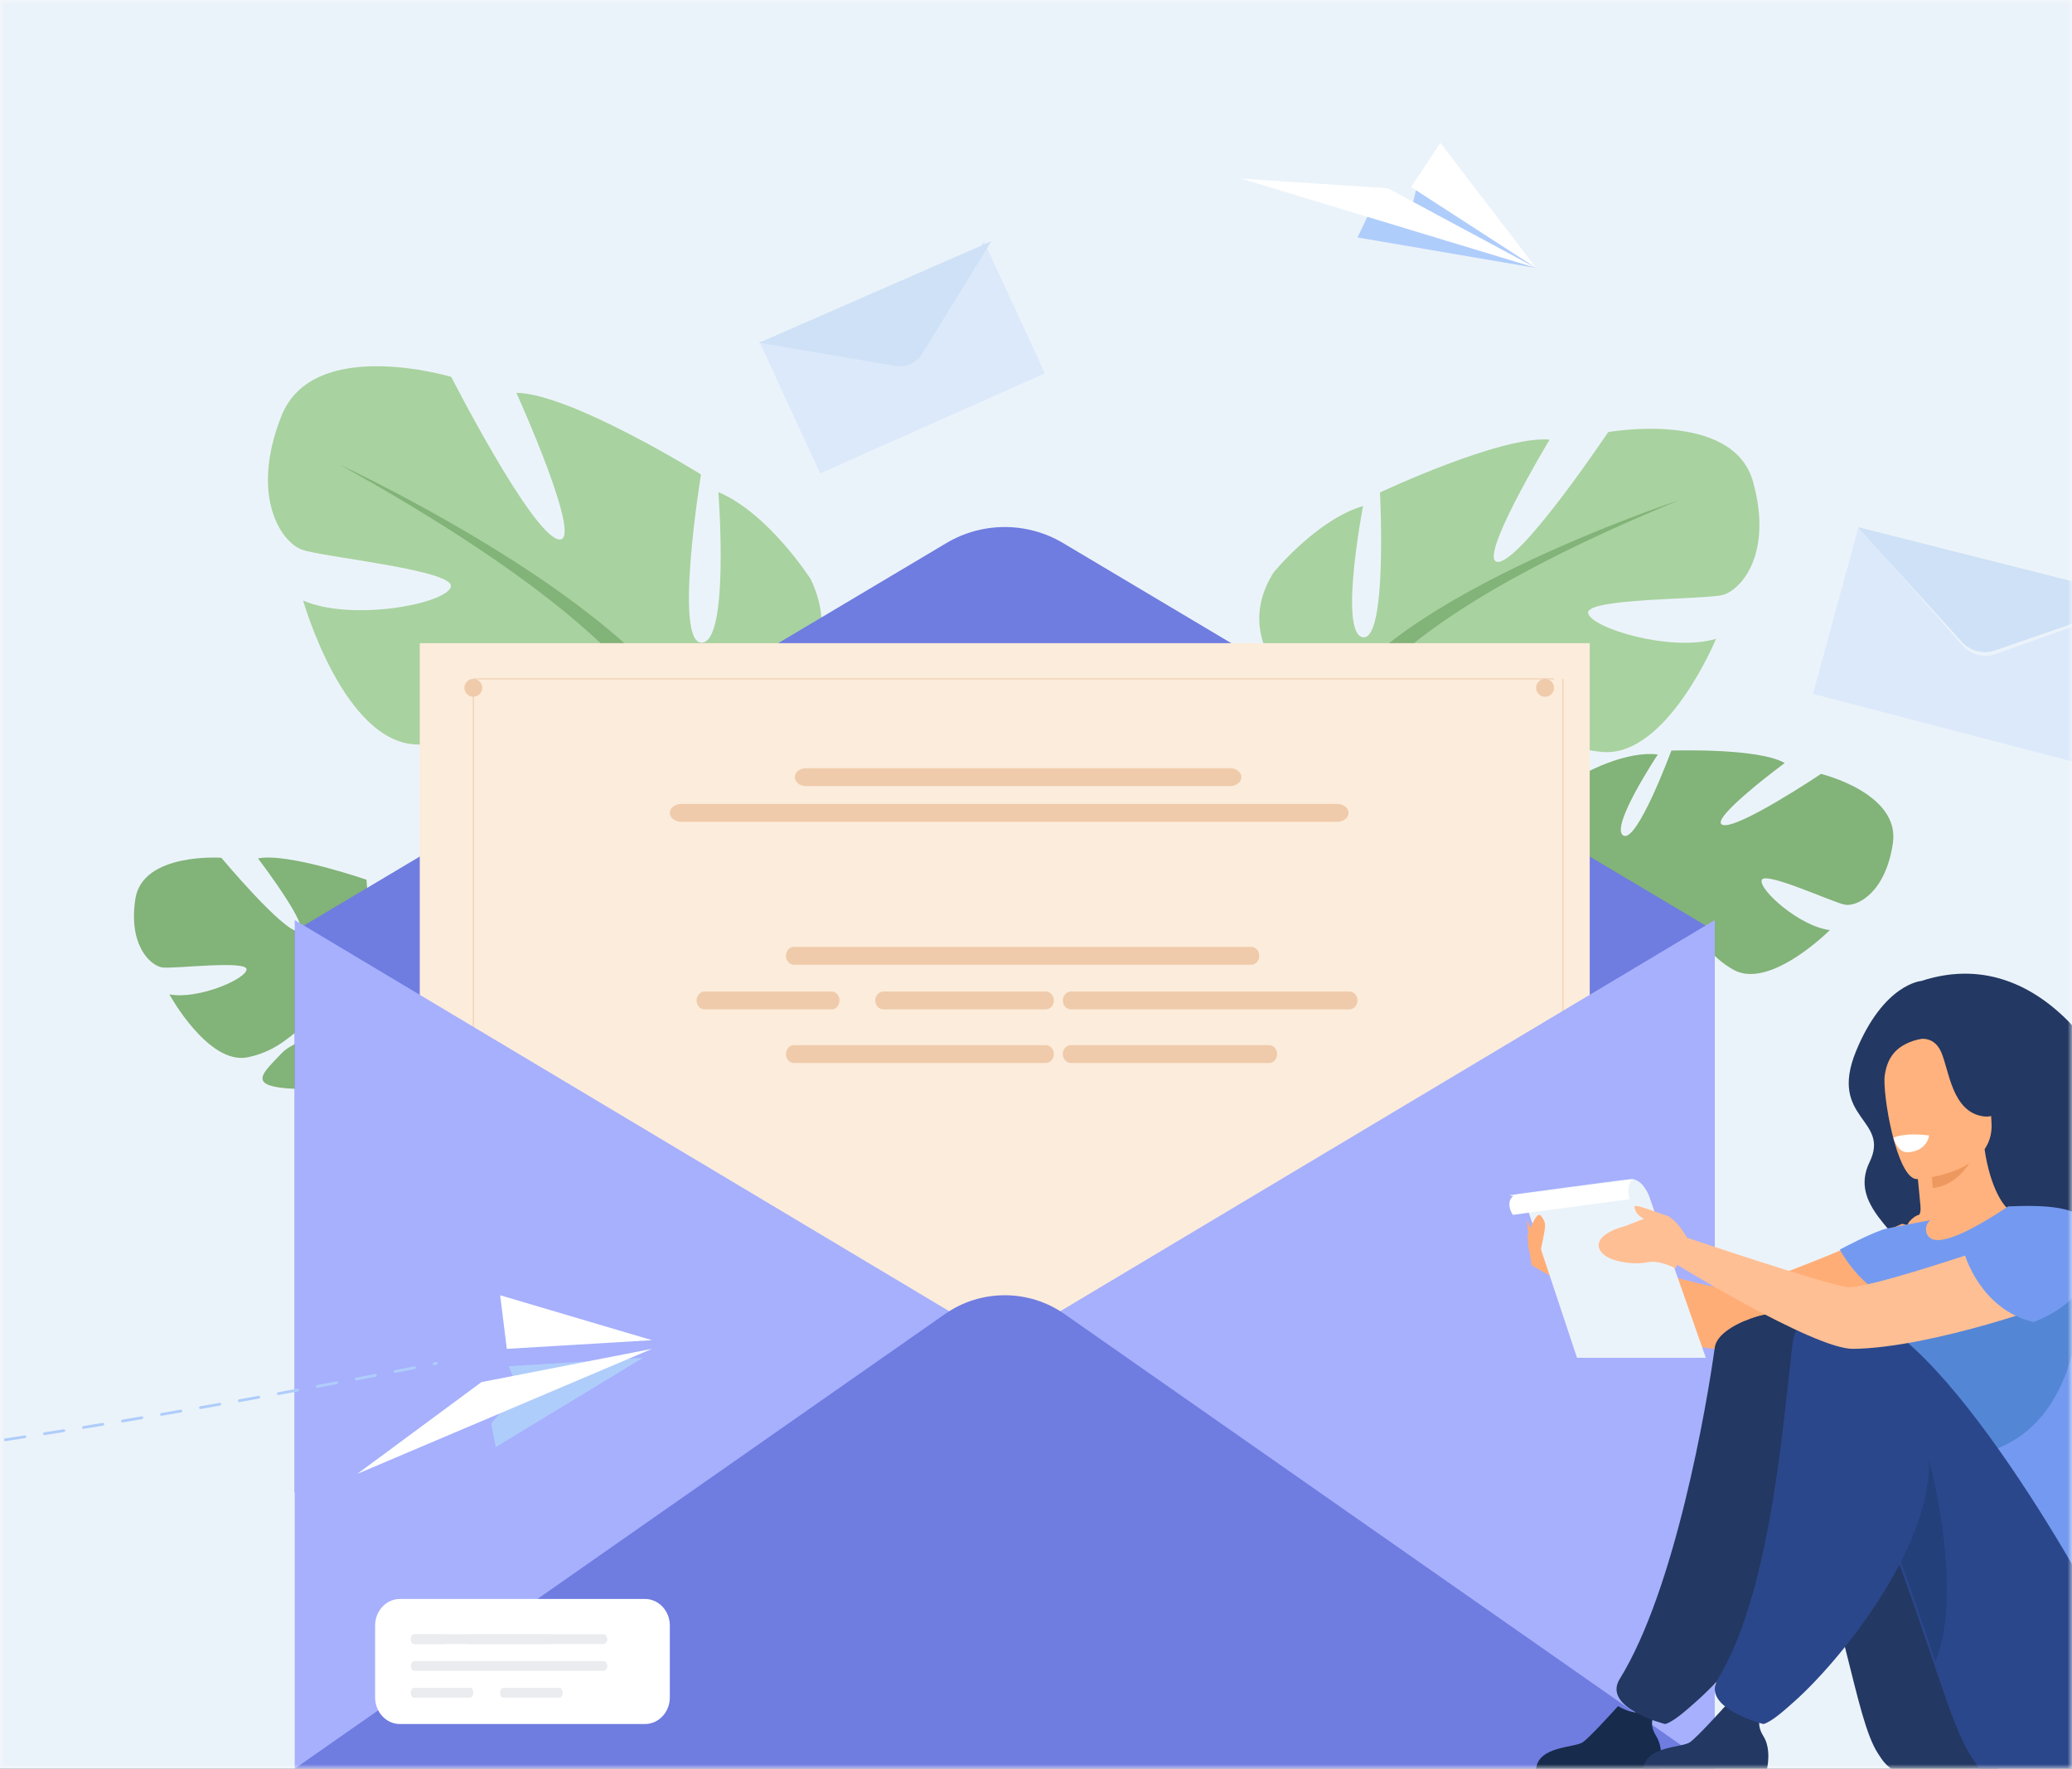 <?xml version="1.0" encoding="UTF-8"?>
<svg xmlns="http://www.w3.org/2000/svg" xmlns:xlink="http://www.w3.org/1999/xlink" width="232px" height="198px" viewBox="0 0 232 198" version="1.1">
  <rect x="0" y="0" width="232" height="198" fill="#333333" stroke="none"/>
  <title>5964</title>
  <defs>
    <rect id="path-1" x="0" y="0" width="232" height="198"></rect>
  </defs>
  <g id="🖼️-✅-Ressources" stroke="none" stroke-width="1" fill="none" fill-rule="evenodd">
    <g id="Blog-Detail" transform="translate(-1109, -1533)">
      <g id="5964" transform="translate(1109, 1533)">
        <mask id="mask-2" fill="white">
          <use xlink:href="#path-1"></use>
        </mask>
        <use id="Mask" fill="#F8F9FA" xlink:href="#path-1"></use>
        <g mask="url(#mask-2)">
          <g transform="translate(-157, -71)">
            <g id="Group-4" stroke-width="1" fill="none">
              <path d="M22.768,129.057 C65.935,64.114 134.044,115.754 172.637,49.673 C225.265,-40.444 487.914,-5.251 454.65,133.396 C438.554,200.492 527.706,202.931 494.543,270 L18.571,269.857 C18.571,269.857 -25.884,202.251 22.768,129.057 Z" id="Fill-3" fill="#EBF3FA"></path>
            </g>
            <path d="M334.441,169.54 C334.441,169.54 328.718,161.728 334.797,157.391 C334.797,157.391 339.188,155.026 342.625,155.462 C342.625,155.462 337.225,163.587 338.755,164.528 C340.286,165.469 344.139,155.027 344.139,155.027 C344.139,155.027 353.826,154.685 356.83,156.417 C356.83,156.417 348.178,162.823 349.887,163.347 C351.595,163.872 360.9,157.636 360.9,157.636 C360.9,157.636 369.766,159.783 368.946,165.38 C368.128,170.978 364.934,172.517 363.586,172.28 C362.237,172.044 354.488,168.413 354.246,169.547 C354.003,170.68 358.555,174.729 361.891,175.119 C361.891,175.119 355.138,181.887 351.065,179.547 C346.99,177.206 346.832,173.901 344.289,172.502 C341.746,171.103 339.511,170.962 340.516,172.287 C341.52,173.612 346.183,175.137 347.515,177.959 C348.847,180.781 350.078,182.706 345.774,181.754 C341.47,180.802 334.608,177.074 334.525,173.307 C334.441,169.54 334.441,169.54 334.441,169.54" id="Fill-5" fill="#82B378"></path>
            <path d="M365,164.494 C365,164.494 340.064,161.77 334.098,169.113 C334.098,169.113 332.649,172.977 328.685,176.318 L328,178 C328,178 332.616,173.363 334.183,173.17 C334.183,173.17 332.313,163.448 365,164.494" id="Fill-6" fill="#82B378"></path>
            <path d="M329.714,177.576 C329.714,177.576 324.725,181.402 324,188.844 L324.861,189 C324.861,189 326.791,181.391 329.703,178.576 C332.615,175.76 329.714,177.576 329.714,177.576" id="Fill-7" fill="#82B378"></path>
            <path d="M306.511,151.8 C306.511,151.8 293.565,144.707 299.606,135.08 C299.606,135.08 304.439,129.17 309.618,127.65 C309.618,127.65 306.857,142.004 309.618,142.342 C312.381,142.68 311.517,126.13 311.517,126.13 C311.517,126.13 325.154,119.713 330.506,120.219 C330.506,120.219 322.047,134.236 324.809,133.898 C327.571,133.561 337.066,119.375 337.066,119.375 C337.066,119.375 351.048,116.842 353.292,124.948 C355.536,133.054 351.911,137.107 349.839,137.614 C347.768,138.12 334.476,137.951 334.82,139.64 C335.167,141.329 344.143,144.031 349.148,142.511 C349.148,142.511 343.624,155.853 336.375,155.177 C329.124,154.502 326.88,150.111 322.393,149.773 C317.905,149.435 314.625,150.617 316.869,151.8 C319.113,152.982 326.708,152.187 330.332,155.202 C333.958,158.217 336.892,160.075 330.16,161.426 C323.429,162.777 311.345,161.932 308.927,156.866 C306.511,151.8 306.511,151.8 306.511,151.8" id="Fill-8" fill="#A8D29F"></path>
            <path d="M345,127 C345,127 309.449,138.724 305.387,151.828 C305.387,151.828 305.555,157.69 302,164.414 L302,167 C302,167 305.725,158.207 307.756,157 C307.756,157 299.799,145.621 345,127" id="Fill-9" fill="#82B378"></path>
            <path d="M301.969,164.577 C301.969,164.577 295.415,172.886 299.151,183 L300.837,182.621 C300.837,182.621 299.201,171.482 302.63,165.879 C306.059,160.276 301.969,164.577 301.969,164.577" id="Fill-10" fill="#82B378"></path>
            <path d="M237.863,154.178 C237.863,154.178 253.375,147.649 247.785,135.858 C247.785,135.858 243.087,128.478 237.437,126.092 C237.437,126.092 238.723,142.9 235.563,142.945 C232.404,142.989 235.489,124.113 235.489,124.113 C235.489,124.113 220.922,115.059 214.82,114.976 C214.82,114.976 222.575,132.104 219.503,131.374 C216.429,130.644 207.527,113.194 207.527,113.194 C207.527,113.194 192.076,108.553 188.51,117.572 C184.944,126.592 188.516,131.691 190.789,132.529 C193.061,133.367 208.079,134.823 207.475,136.717 C206.869,138.612 196.398,140.597 190.944,138.232 C190.944,138.232 195.474,154.221 203.74,154.346 C212.005,154.471 215.097,149.713 220.205,149.883 C225.311,150.052 228.861,151.815 226.178,152.893 C223.495,153.97 215.028,152.116 210.553,155.124 C206.079,158.133 202.531,159.899 209.954,162.285 C217.377,164.67 231.117,165.201 234.49,159.689 C237.863,154.178 237.863,154.178 237.863,154.178" id="Fill-11" fill="#A8D29F"></path>
            <path d="M195,123 C195,123 232.855,140.537 235.77,155.658 C235.77,155.658 234.88,162.173 238,170.117 L237.689,173 C237.689,173 234.631,162.728 232.532,161.127 C232.532,161.127 242.683,149.439 195,123" id="Fill-12" fill="#82B378"></path>
            <path d="M240.683,169.061 C240.683,169.061 245.659,179.528 241.027,191 L239.534,190.373 C239.534,190.373 242.374,177.469 239.923,170.518 C237.47,163.567 240.683,169.061 240.683,169.061" id="Fill-13" fill="#82B378"></path>
            <path d="M205.966,192.655 C203.258,188.788 202.957,185.187 202.957,185.187 C202.957,185.187 210.448,179.86 206.031,174.26 C206.031,174.26 202.627,170.898 199.32,170.305 C199.32,170.305 202.047,179.087 200.366,179.49 C198.683,179.891 198.039,169.486 198.039,169.486 C198.039,169.486 189.161,166.414 185.892,167.1 C185.892,167.1 192.112,175.279 190.384,175.258 C188.654,175.237 181.781,167.024 181.781,167.024 C181.781,167.024 172.966,166.404 172.157,171.625 C171.347,176.847 173.874,179.131 175.19,179.305 C176.505,179.48 184.701,178.458 184.609,179.537 C184.515,180.617 179.164,182.923 175.965,182.318 C175.965,182.318 180.325,190.278 184.754,189.356 C189.184,188.434 190.258,185.534 193.005,185.015 C195.752,184.494 197.863,185.007 196.56,185.901 C195.258,186.794 190.511,186.821 188.487,188.955 C186.464,191.09 184.783,192.452 189.037,192.833 C193.291,193.214 200.692,191.854 201.824,188.521 C201.874,188.374 201.921,188.237 201.966,188.103 C201.905,188.376 201.824,188.521 201.824,188.521 C202.642,188.877 204.033,190.862 205.015,192.394 C205.161,192.657 205.384,193.019 205.71,193.507 L205.711,193.507 C205.846,193.73 205.954,193.912 206.029,194.039 C207.908,197.506 207.845,203.864 207.845,203.864 L208.761,204 C210.009,197.461 205.966,192.655 205.966,192.655" id="Fill-14" fill="#82B378"></path>
            <path d="M262.965,131.796 C266.988,129.401 272.011,129.401 276.035,131.796 L349,175.222 L349,246 L190,238.075 L190,175.222 L262.965,131.796 Z" id="Fill-35" fill="#6F7CE0"></path>
            <polygon id="Fill-36" fill="#FCECDB" points="204 256 335 256 335 143 204 143"></polygon>
            <path d="M209,148 C209,147.448 209.448,147 210,147 C210.552,147 211,147.448 211,148 C211,148.552 210.552,149 210,149 C209.448,149 209,148.552 209,148" id="Fill-37" fill="#EFCBAB"></path>
            <path d="M329,148 C329,147.448 329.448,147 330,147 C330.552,147 331,147.448 331,148 C331,148.552 330.552,149 330,149 C329.448,149 329,148.552 329,148" id="Fill-38" fill="#EFCBAB"></path>
            <polygon id="Fill-39" fill="#EFCBAB" points="210 147.05 331 147.05 331 146.95 210 146.95"></polygon>
            <polygon id="Fill-40" fill="#EFCBAB" points="209.95 268 210.05 268 210.05 147 209.95 147"></polygon>
            <polygon id="Fill-41" fill="#EFCBAB" points="331.95 268 332.05 268 332.05 147 331.95 147"></polygon>
            <polyline id="Fill-42" fill="#A6B0FD" points="349 174 349 269 190 269 190 174 269.499 221.501 349 174"></polyline>
            <path d="M262.826,218.092 C266.815,215.303 272.183,215.303 276.173,218.092 L349,269 L190,269 L262.826,218.092 Z" id="Fill-43" fill="#6F7CE0"></path>
            <path d="M294.746,159 L247.254,159 C246.564,159 246,158.55 246,158 C246,157.45 246.564,157 247.254,157 L294.746,157 C295.436,157 296,157.45 296,158 C296,158.55 295.436,159 294.746,159" id="Fill-44" fill="#EFCBAB"></path>
            <path d="M306.72,163 L233.28,163 C232.576,163 232,162.55 232,162 C232,161.45 232.576,161 233.28,161 L306.72,161 C307.424,161 308,161.45 308,162 C308,162.55 307.424,163 306.72,163" id="Fill-45" fill="#EFCBAB"></path>
            <path d="M297.107,179 L245.893,179 C245.401,179 245,178.55 245,178 C245,177.45 245.401,177 245.893,177 L297.107,177 C297.598,177 298,177.45 298,178 C298,178.55 297.598,179 297.107,179" id="Fill-46" fill="#EFCBAB"></path>
            <path d="M250.12,184 L235.88,184 C235.396,184 235,183.55 235,183 C235,182.45 235.396,182 235.88,182 L250.12,182 C250.604,182 251,182.45 251,183 C251,183.55 250.604,184 250.12,184" id="Fill-47" fill="#EFCBAB"></path>
            <path d="M274.072,184 L255.927,184 C255.417,184 255,183.55 255,183 C255,182.45 255.417,182 255.927,182 L274.072,182 C274.582,182 275,182.45 275,183 C275,183.55 274.582,184 274.072,184" id="Fill-48" fill="#EFCBAB"></path>
            <path d="M308.078,184 L276.922,184 C276.415,184 276,183.55 276,183 C276,182.45 276.415,182 276.922,182 L308.078,182 C308.585,182 309,182.45 309,183 C309,183.55 308.585,184 308.078,184" id="Fill-49" fill="#EFCBAB"></path>
            <path d="M274.103,190 L245.896,190 C245.403,190 245,189.551 245,189 C245,188.45 245.403,188 245.896,188 L274.103,188 C274.596,188 275,188.45 275,189 C275,189.551 274.596,190 274.103,190" id="Fill-50" fill="#EFCBAB"></path>
            <path d="M299.103,190 L276.896,190 C276.403,190 276,189.551 276,189 C276,188.45 276.403,188 276.896,188 L299.103,188 C299.596,188 300,188.45 300,189 C300,189.551 299.596,190 299.103,190" id="Fill-51" fill="#EFCBAB"></path>
            <path d="M248.83,124 L242,109.203 L256.756,111.758 C256.918,111.786 257.081,111.799 257.242,111.799 C258.217,111.799 259.137,111.298 259.645,110.455 L267.17,98 L274,112.797 L248.83,124" id="Fill-53" fill="#DCE9FB"></path>
            <path d="M257.744,112 C257.578,112 257.41,111.986 257.243,111.958 L242,109.366 L268,98 L260.227,110.636 C259.701,111.491 258.751,112 257.744,112" id="Fill-54" fill="#CEE1F6"></path>
            <path d="M391.902,157 L360,148.676 L365.096,130 L376.765,143.276 C377.412,144.012 378.343,144.413 379.299,144.413 C379.681,144.413 380.068,144.349 380.441,144.216 L397,138.325 L391.902,157" id="Fill-57" fill="#DCE9FB"></path>
            <path d="M379.245,144 C378.287,144 377.353,143.61 376.704,142.895 L365,130 L397,138.086 L380.391,143.809 C380.017,143.938 379.628,144 379.245,144" id="Fill-58" fill="#CEE1F6"></path>
            <path d="M121.041,221.462 C120.964,221.462 120.9,221.4 120.894,221.319 C120.888,221.232 120.948,221.158 121.029,221.151 C122.397,221.04 123.248,221 123.257,221 C123.338,220.994 123.406,221.064 123.41,221.149 C123.413,221.236 123.35,221.308 123.269,221.312 C123.261,221.312 122.414,221.35 121.052,221.461 L121.041,221.462 Z M116.632,221.923 C116.559,221.923 116.495,221.866 116.486,221.786 C116.477,221.701 116.534,221.624 116.615,221.613 C117.34,221.521 118.082,221.434 118.819,221.357 C118.899,221.35 118.972,221.411 118.98,221.496 C118.988,221.582 118.929,221.659 118.848,221.667 C118.113,221.744 117.373,221.829 116.65,221.923 L116.632,221.923 Z M112.251,222.598 C112.18,222.598 112.118,222.545 112.106,222.469 C112.092,222.384 112.146,222.304 112.226,222.289 C112.932,222.16 113.669,222.037 114.416,221.922 C114.498,221.908 114.572,221.969 114.583,222.053 C114.595,222.138 114.539,222.218 114.459,222.23 C113.714,222.344 112.979,222.468 112.276,222.596 L112.251,222.598 Z M107.915,223.544 C107.849,223.544 107.788,223.497 107.772,223.425 C107.753,223.343 107.801,223.257 107.88,223.237 C108.568,223.058 109.297,222.885 110.046,222.722 C110.126,222.706 110.203,222.76 110.22,222.844 C110.236,222.928 110.185,223.011 110.105,223.028 C109.359,223.19 108.634,223.362 107.95,223.54 C107.938,223.543 107.926,223.544 107.915,223.544 Z M205.596,223.828 C205.527,223.828 205.464,223.776 205.451,223.702 C205.436,223.616 205.488,223.535 205.568,223.519 C205.717,223.489 205.803,223.471 205.82,223.469 C205.907,223.447 206,223.521 206,223.62 C206,223.749 205.986,223.752 205.623,223.825 L205.596,223.828 Z M201.231,224.695 C201.162,224.695 201.099,224.642 201.086,224.567 C201.072,224.483 201.124,224.402 201.204,224.386 C202.035,224.223 202.765,224.08 203.385,223.956 C203.464,223.94 203.541,223.996 203.556,224.081 C203.572,224.165 203.519,224.246 203.439,224.262 C202.818,224.386 202.089,224.529 201.258,224.692 L201.231,224.695 Z M103.68,224.896 C103.62,224.896 103.564,224.858 103.542,224.795 C103.514,224.715 103.552,224.625 103.629,224.594 C104.281,224.337 104.99,224.088 105.737,223.851 C105.815,223.826 105.897,223.874 105.92,223.956 C105.943,224.039 105.899,224.126 105.821,224.15 C105.08,224.384 104.377,224.632 103.731,224.887 C103.714,224.894 103.697,224.896 103.68,224.896 Z M196.873,225.538 C196.803,225.538 196.742,225.486 196.729,225.41 C196.713,225.326 196.767,225.245 196.846,225.228 C197.615,225.082 198.343,224.941 199.025,224.81 C199.106,224.793 199.182,224.85 199.197,224.934 C199.211,225.02 199.158,225.101 199.079,225.116 C198.396,225.249 197.668,225.388 196.899,225.536 L196.873,225.538 Z M192.516,226.363 C192.446,226.363 192.384,226.311 192.371,226.235 C192.357,226.149 192.41,226.069 192.49,226.055 C193.243,225.912 193.969,225.776 194.669,225.644 C194.748,225.628 194.825,225.685 194.839,225.77 C194.853,225.854 194.801,225.935 194.72,225.95 C194.02,226.083 193.294,226.22 192.542,226.361 L192.516,226.363 Z M99.734,226.984 C99.688,226.984 99.642,226.959 99.613,226.916 C99.567,226.846 99.583,226.75 99.65,226.699 C100.206,226.289 100.856,225.891 101.58,225.517 C101.653,225.479 101.742,225.51 101.777,225.589 C101.813,225.666 101.783,225.759 101.71,225.796 C100.998,226.164 100.362,226.553 99.818,226.955 C99.793,226.974 99.763,226.984 99.734,226.984 Z M188.157,227.172 C188.087,227.172 188.026,227.118 188.013,227.042 C187.999,226.958 188.052,226.877 188.133,226.862 C188.876,226.725 189.603,226.591 190.312,226.46 C190.392,226.446 190.468,226.502 190.482,226.587 C190.496,226.671 190.442,226.752 190.363,226.767 C189.654,226.899 188.927,227.033 188.183,227.169 L188.157,227.172 Z M183.799,227.963 C183.728,227.963 183.666,227.91 183.654,227.833 C183.64,227.749 183.694,227.669 183.774,227.654 C184.514,227.522 185.24,227.39 185.954,227.26 C186.034,227.245 186.11,227.302 186.123,227.388 C186.137,227.473 186.083,227.553 186.003,227.568 C185.29,227.698 184.562,227.829 183.823,227.962 L183.799,227.963 Z M179.437,228.739 C179.367,228.739 179.304,228.685 179.292,228.609 C179.279,228.524 179.333,228.444 179.413,228.429 C180.15,228.301 180.877,228.172 181.594,228.045 C181.675,228.03 181.75,228.087 181.763,228.172 C181.777,228.257 181.723,228.337 181.643,228.352 C180.926,228.479 180.198,228.608 179.462,228.737 L179.437,228.739 Z M175.074,229.497 C175.003,229.497 174.94,229.443 174.929,229.367 C174.916,229.281 174.97,229.201 175.05,229.188 C175.785,229.062 176.512,228.936 177.232,228.811 C177.312,228.796 177.388,228.855 177.401,228.939 C177.414,229.024 177.36,229.104 177.28,229.119 C176.56,229.243 175.832,229.369 175.097,229.495 L175.074,229.497 Z M170.708,230.238 C170.637,230.238 170.574,230.183 170.563,230.106 C170.55,230.021 170.605,229.941 170.685,229.927 C171.418,229.806 172.146,229.682 172.868,229.56 C172.948,229.547 173.024,229.604 173.037,229.689 C173.049,229.774 172.995,229.854 172.915,229.868 C172.193,229.99 171.464,230.113 170.731,230.236 L170.708,230.238 Z M97.147,230.603 L97.118,230.601 C97.038,230.583 96.987,230.502 97.003,230.418 C97.144,229.674 97.476,228.958 97.989,228.288 C98.041,228.222 98.133,228.211 98.197,228.265 C98.26,228.32 98.269,228.418 98.218,228.485 C97.735,229.115 97.423,229.785 97.292,230.479 C97.277,230.553 97.216,230.603 97.147,230.603 Z M166.339,230.958 C166.268,230.958 166.205,230.904 166.194,230.827 C166.182,230.742 166.237,230.662 166.317,230.649 C167.049,230.53 167.778,230.41 168.501,230.291 C168.582,230.278 168.657,230.335 168.67,230.421 C168.682,230.506 168.627,230.586 168.547,230.599 C167.823,230.719 167.094,230.838 166.362,230.957 L166.339,230.958 Z M161.968,231.66 C161.897,231.66 161.834,231.605 161.823,231.527 C161.811,231.442 161.867,231.362 161.947,231.35 C162.678,231.235 163.407,231.118 164.132,231.002 C164.213,230.99 164.288,231.048 164.3,231.133 C164.312,231.218 164.257,231.297 164.177,231.311 C163.451,231.427 162.722,231.542 161.99,231.657 L161.968,231.66 Z M157.594,232.337 C157.522,232.337 157.459,232.282 157.449,232.205 C157.437,232.119 157.493,232.041 157.574,232.027 C158.304,231.916 159.033,231.805 159.761,231.691 C159.841,231.678 159.916,231.737 159.927,231.824 C159.939,231.908 159.884,231.988 159.803,232 C159.076,232.112 158.346,232.225 157.615,232.336 L157.594,232.337 Z M153.217,232.993 C153.145,232.993 153.081,232.936 153.071,232.858 C153.06,232.772 153.116,232.694 153.197,232.683 C153.927,232.576 154.657,232.467 155.386,232.359 C155.465,232.345 155.541,232.405 155.552,232.49 C155.563,232.576 155.507,232.656 155.427,232.667 C154.698,232.776 153.968,232.885 153.237,232.992 L153.217,232.993 Z M148.83,233.622 C148.757,233.622 148.694,233.563 148.684,233.486 C148.674,233.399 148.73,233.322 148.811,233.31 C149.541,233.208 150.272,233.105 151.002,233 C151.084,232.989 151.157,233.049 151.168,233.134 C151.179,233.219 151.122,233.298 151.042,233.309 C150.311,233.414 149.58,233.517 148.849,233.619 L148.83,233.622 Z M144.456,234.216 C144.383,234.216 144.319,234.159 144.31,234.081 C144.3,233.995 144.357,233.917 144.438,233.906 C145.164,233.81 145.893,233.712 146.623,233.612 C146.703,233.603 146.777,233.662 146.788,233.748 C146.798,233.833 146.741,233.911 146.66,233.922 C145.93,234.021 145.201,234.12 144.474,234.216 L144.456,234.216 Z M140.067,234.781 C139.994,234.781 139.93,234.722 139.921,234.643 C139.912,234.558 139.97,234.48 140.05,234.47 C140.779,234.379 141.511,234.287 142.244,234.193 C142.325,234.182 142.399,234.243 142.408,234.329 C142.418,234.414 142.361,234.493 142.28,234.502 C141.546,234.597 140.814,234.689 140.085,234.78 L140.067,234.781 Z M98.481,234.816 C98.45,234.816 98.42,234.807 98.394,234.787 C97.968,234.457 97.66,234.086 97.479,233.681 C97.347,233.384 97.237,233.088 97.152,232.799 C97.128,232.717 97.171,232.63 97.249,232.604 C97.326,232.578 97.409,232.625 97.433,232.707 C97.514,232.982 97.619,233.265 97.745,233.547 C97.905,233.905 98.181,234.237 98.567,234.535 C98.633,234.586 98.647,234.684 98.6,234.753 C98.571,234.795 98.526,234.816 98.481,234.816 Z M135.674,235.305 C135.6,235.305 135.536,235.246 135.528,235.166 C135.519,235.08 135.578,235.003 135.658,234.994 C136.387,234.911 137.119,234.824 137.855,234.736 C137.936,234.728 138.009,234.789 138.018,234.875 C138.027,234.96 137.969,235.037 137.888,235.047 C137.151,235.135 136.419,235.22 135.69,235.304 L135.674,235.305 Z M131.276,235.782 C131.201,235.782 131.137,235.723 131.13,235.643 C131.122,235.556 131.181,235.48 131.262,235.472 C131.989,235.397 132.723,235.319 133.461,235.239 C133.541,235.232 133.614,235.292 133.622,235.379 C133.631,235.464 133.572,235.54 133.491,235.549 C132.752,235.629 132.018,235.708 131.29,235.782 L131.276,235.782 Z M126.873,236.206 C126.797,236.206 126.732,236.144 126.726,236.063 C126.719,235.977 126.779,235.901 126.86,235.895 C127.587,235.83 128.321,235.762 129.062,235.69 C129.143,235.683 129.214,235.746 129.222,235.832 C129.229,235.918 129.169,235.994 129.088,236.002 C128.347,236.072 127.612,236.141 126.885,236.205 L126.873,236.206 Z M102.616,236.35 L102.59,236.347 C101.777,236.193 101.049,236.008 100.425,235.798 C100.348,235.773 100.305,235.685 100.33,235.603 C100.354,235.521 100.437,235.475 100.514,235.502 C101.126,235.708 101.842,235.889 102.642,236.041 C102.722,236.056 102.775,236.137 102.761,236.221 C102.748,236.297 102.686,236.35 102.616,236.35 Z M122.464,236.561 C122.387,236.561 122.322,236.499 122.317,236.416 C122.311,236.329 122.373,236.256 122.454,236.25 C123.179,236.198 123.914,236.141 124.658,236.082 C124.739,236.075 124.81,236.14 124.816,236.225 C124.822,236.31 124.761,236.386 124.68,236.393 C123.935,236.453 123.2,236.508 122.474,236.561 L122.464,236.561 Z M118.049,236.829 C117.971,236.829 117.905,236.764 117.902,236.682 C117.898,236.595 117.961,236.522 118.042,236.518 C118.75,236.484 119.493,236.442 120.248,236.396 C120.329,236.394 120.399,236.457 120.404,236.543 C120.409,236.629 120.346,236.703 120.265,236.707 C119.509,236.753 118.765,236.795 118.056,236.829 L118.049,236.829 Z M107.003,236.865 L106.994,236.865 C106.215,236.814 105.473,236.751 104.787,236.674 C104.706,236.664 104.647,236.587 104.656,236.501 C104.665,236.416 104.737,236.354 104.818,236.363 C105.5,236.441 106.238,236.504 107.012,236.553 C107.093,236.558 107.155,236.633 107.15,236.718 C107.145,236.801 107.08,236.865 107.003,236.865 Z M113.628,236.982 C113.548,236.982 113.482,236.915 113.481,236.829 C113.48,236.743 113.544,236.672 113.626,236.671 C114.333,236.657 115.076,236.638 115.834,236.611 C115.919,236.604 115.983,236.676 115.986,236.762 C115.989,236.848 115.925,236.92 115.844,236.923 C115.084,236.95 114.339,236.969 113.631,236.982 L113.628,236.982 Z M111.417,237 L111.417,237 C110.65,236.997 109.906,236.986 109.205,236.966 C109.124,236.963 109.06,236.892 109.062,236.805 C109.064,236.72 109.129,236.652 109.213,236.655 C109.912,236.675 110.653,236.686 111.417,236.688 C111.499,236.688 111.565,236.758 111.564,236.844 C111.564,236.93 111.498,237 111.417,237 L111.417,237 Z" id="Fill-59" fill="#AFCDFB"></path>
            <polyline id="Fill-60" fill="#AFCDFB" points="212.499 233 229 223 213.947 223.951 215.109 226.67 212 230.353 212.499 233"></polyline>
            <polyline id="Fill-61" fill="#FFFFFF" points="230 222 210.907 225.723 197 236 230 222"></polyline>
            <polyline id="Fill-62" fill="#FFFFFF" points="213.748 222 230 221.03 213 216 213.748 222"></polyline>
            <polyline id="Fill-63" fill="#AFCDFB" points="309 97.585 329 101 315.838 91 315.117 94.124 310.229 94.996 309 97.585"></polyline>
            <polyline id="Fill-64" fill="#FFFFFF" points="329 101 312.394 92.08 296 91 329 101"></polyline>
            <polyline id="Fill-65" fill="#FFFFFF" points="315 91.942 329 101 318.279 87 315 91.942"></polyline>
            <path d="M372.137,180.815 C372.137,180.815 367.928,181.107 364.821,188.672 C361.688,196.303 368.696,196.228 366.336,201.089 C363.975,205.951 369.733,208.851 371.483,212.831 C373.231,216.81 382.043,226.413 382.74,230.792 C383.438,235.171 391.273,226.239 391.273,226.239 C391.273,226.239 399.237,217.758 396.382,212.831 C391.675,204.71 395.752,202.946 395.605,198.409 C395.457,193.874 386.834,176.004 372.137,180.815" id="Fill-66" fill="#233862"></path>
            <path d="M369.986,208 C369.986,208 353.524,215.412 350.397,215.27 C347.27,215.13 328,209.207 328,209.207 L328.491,212.632 C328.491,212.632 343.362,221.467 348.56,221.967 C353.679,222.461 371.181,217.222 372.871,216.116 C374.561,215.01 374.897,209.119 369.986,208" id="Fill-67" fill="#FFAD76"></path>
            <path d="M367,215.305 C368.558,216.311 370.511,217.14 372.963,217.666 C382.155,219.642 385.678,212.416 387,207.456 C385.747,206.788 384.568,206.642 383.887,206.566 C383.223,206.493 382.523,206.444 381.944,206.418 C380.913,205.682 379.374,202.673 379.034,198 L378.602,198.108 L371.358,199.952 C371.358,199.952 371.69,202.094 371.853,204.118 C371.978,205.703 372.2,206.623 371.877,206.993 C371.311,207.107 370.771,207.776 370.771,207.776 L370.767,207.782 C370.669,207.931 368.568,211.145 367,215.305" id="Fill-68" fill="#FFB27D"></path>
            <path d="M373,199.841 C373,199.841 373.275,201.978 373.409,204 C376.808,203.618 378.387,199.991 379,198 L373,199.841" id="Fill-69" fill="#ED985F"></path>
            <path d="M371.637,203 C371.637,203 380.372,202.486 379.988,196.688 C379.604,190.889 380.473,186.918 374.881,187.001 C369.288,187.084 368.352,189.378 368.039,191.348 C367.725,193.316 369.356,202.985 371.637,203" id="Fill-70" fill="#FFB27D"></path>
            <path d="M389.946,235.589 C390.771,231.21 393.463,213.711 390.771,208.08 C389.805,206.057 386.013,205.875 381.852,206.052 C380.557,206.92 375.623,210.199 373.597,209.789 C373.575,209.785 373.536,209.776 373.483,209.762 C372.529,209.514 372.358,208.196 373.154,207.596 C373.155,207.594 370.904,208.012 368.344,208.512 C366.9,208.795 363,210.889 363,210.889 C363,210.889 364.963,214.571 367.858,215.842 C367.367,220.414 368.099,222.431 372.667,232.989 C376.528,241.914 372.146,249.95 372.146,249.95 C372.146,249.95 394.872,268.916 394.999,259.26 C395.094,251.989 388.891,241.188 389.946,235.589" id="Fill-71" fill="#739AF0"></path>
            <path d="M370.744,269.76 C369.48,269.615 368.342,268.915 367.635,267.844 C367.524,267.673 367.403,267.491 367.275,267.296 C364.63,263.241 363.601,250.823 357.65,237.593 C356.201,234.372 350.997,233.793 349.579,230.151 C349.579,230.151 346.086,218.35 356.262,218.003 C366.438,217.654 383.515,250.838 383.784,254.319 C384.045,257.69 390.512,272.018 370.744,269.76" id="Fill-72" fill="#233862"></path>
            <path d="M329,269 L342.853,269 C342.853,269 343.371,266.848 342.461,265.384 C341.657,264.088 341.965,263.35 342.562,262.278 C341.935,262.528 341.123,262.756 340.229,262.706 C339.538,262.668 338.808,262.363 338.168,262 C337.571,262.663 335.019,265.48 334.221,266.039 C333.316,266.673 329.279,266.446 329,269" id="Fill-73" fill="#172B4C"></path>
            <path d="M389.895,212 C389.895,212 391.781,229.809 379.557,233.539 C367.335,237.271 363.865,217.155 373.734,215.708 C383.602,214.261 389.895,212 389.895,212" id="Fill-74" fill="#5486D6"></path>
            <path d="M349.007,221.821 C348.104,228.341 344.578,248.918 338.359,258.958 C336.353,262.195 343.41,264.009 343.449,264 C344.395,263.761 345.973,262.308 346.699,261.676 C351.749,257.294 362,244.883 362,234.932 C362,230.08 362.087,220.813 358.425,218.459 C356.169,217.009 349.366,219.232 349.007,221.821" id="Fill-75" fill="#233862"></path>
            <path d="M378.941,269.492 C378.941,269.492 378.423,268.747 377.521,267.331 C376.449,265.647 375.261,262.334 373.82,258.087 C372.306,253.63 370.51,248.144 368.265,242.437 C367.573,240.675 366.838,238.893 366.056,237.112 C364.658,233.938 360.816,234.376 359.449,230.787 C359.449,230.787 354.114,218.346 363.92,218.003 C373.726,217.659 392.359,251.284 393.43,254.541 C394.602,258.105 400.322,272.908 378.941,269.492" id="Fill-76" fill="#2B478B"></path>
            <path d="M341,269 L354.853,269 C354.853,269 355.371,266.848 354.461,265.384 C353.657,264.088 353.965,263.35 354.562,262.278 C353.933,262.528 353.123,262.756 352.229,262.706 C351.538,262.668 350.808,262.363 350.168,262 C349.571,262.663 347.019,265.48 346.221,266.039 C345.316,266.673 341.279,266.446 341,269" id="Fill-77" fill="#233862"></path>
            <path d="M373.702,257 C372.148,252.415 370.304,246.774 368,240.905 C368.602,236.458 369.9,232.568 372.082,231 C372.082,231 377.377,248.016 373.702,257" id="Fill-78" fill="#23407A"></path>
            <path d="M357.753,221.119 C356.849,227.674 355.578,248.833 349.359,258.93 C347.353,262.185 354.41,264.009 354.449,264 C355.395,263.76 356.973,262.299 357.699,261.663 C362.748,257.256 373,244.775 373,234.768 C373,229.888 367.088,220.961 363.424,218.593 C361.168,217.135 358.111,218.514 357.753,221.119" id="Fill-79" fill="#2B478B"></path>
            <path d="M341.61,204.794 C341.61,204.794 340.874,202.882 339.532,203.006 C338.19,203.13 326,204.794 326,204.794 C326,204.794 327.419,205.141 327.955,206.09 L333.577,223 L348,223 L341.61,204.794" id="Fill-80" fill="#EBF3FA"></path>
            <path d="M387.51,208 C387.51,208 367.056,215.245 363.982,215.097 C361.995,215 345.483,209.418 345.483,209.418 L344,212.114 C344,212.114 360.072,222.05 364.49,222 C373.214,221.903 387.933,216.753 389.594,215.741 C391.254,214.729 392.338,209.024 387.51,208" id="Fill-81" fill="#FFBF94"></path>
            <path d="M346,209.736 C346,209.736 344.602,207.082 343.211,207.004 C341.819,206.925 339.416,208.175 338.593,208.371 C337.772,208.565 335.431,209.502 336.128,210.908 C336.823,212.313 340.049,212.626 341.44,212.313 C342.832,212.001 344.602,213 344.602,213 L346,209.736" id="Fill-82" fill="#FFBF94"></path>
            <path d="M344,207.239 C344,207.239 341.331,206.253 340.568,206.068 C339.804,205.884 339.958,206.072 340.187,206.654 C340.416,207.237 341.789,207.793 341.789,207.976 C341.789,208.159 344,207.239 344,207.239" id="Fill-83" fill="#FFBF94"></path>
            <path d="M369,198.373 C369,198.373 370.049,197.755 373,198.11 C373,198.11 372.843,199.826 370.666,199.996 C369.433,200.091 369,198.373 369,198.373" id="Fill-84" fill="#FFFFFF"></path>
            <path d="M377,211.45 C377,211.45 378.735,217.601 384.693,219 C384.693,219 394.531,215.605 389.633,208.098 C389.633,208.098 384.79,204.067 377,211.45" id="Fill-85" fill="#739AF0"></path>
            <path d="M326.706,204.734 C326.706,204.734 325.365,205.25 326.379,207 L339.429,205.25 C339.429,205.25 338.976,203.221 340,203 L326.706,204.734" id="Fill-86" fill="#FFFFFF"></path>
            <path d="M329.854,209.245 C330.09,208.091 330.076,207.812 329.539,207.107 C329.184,206.642 328.641,207.797 328.36,208.493 C328.256,208.186 328.081,207.685 328.021,207.661 C327.935,207.624 328.141,209.211 328.141,209.211 L328.141,209.21 C328.136,209.276 328.134,209.342 328.135,209.409 L328.134,209.408 C328.134,209.408 327.701,211.74 329.59,213 L329.229,211.714 C329.449,211.671 329.613,210.416 329.854,209.245" id="Fill-87" fill="#FFAD76"></path>
            <path d="M371.536,187.407 C371.536,187.407 373.421,186.712 374.335,188.736 C375.248,190.757 375.538,195.592 379.199,195.987 C382.859,196.382 383,187.798 383,187.798 L373.838,184 L369,187.206 L371.536,187.407" id="Fill-88" fill="#233862"></path>
            <path d="M369,187.871 C369,187.871 367.237,187.909 366.835,189.43 C366.432,190.951 367.061,193.788 366.085,193.994 C365.109,194.2 364.222,189.265 366.11,187.663 C367.997,186.059 369,187.871 369,187.871" id="Fill-89" fill="#233862"></path>
            <path d="M229.225,264 L201.776,264 C200.243,264 199,262.665 199,261.018 L199,252.98 C199,251.335 200.243,250 201.776,250 L229.225,250 C230.758,250 232,251.335 232,252.98 L232,261.018 C232,262.665 230.758,264 229.225,264" id="Fill-96" fill="#FFFFFF"></path>
            <path d="M224.57,255.05 L203.43,255.05 C203.193,255.05 203,254.803 203,254.501 C203,254.199 203.193,253.95 203.43,253.95 L224.57,253.95 C224.806,253.95 225,254.199 225,254.501 C225,254.803 224.806,255.05 224.57,255.05" id="Fill-97" fill="#EAECEF"></path>
            <path d="M206.628,255.05 L203.373,255.05 C203.167,255.05 203,254.802 203,254.5 C203,254.198 203.167,253.95 203.373,253.95 L206.628,253.95 C206.833,253.95 207,254.198 207,254.5 C207,254.802 206.833,255.05 206.628,255.05" id="Fill-98" fill="#EAECEF"></path>
            <path d="M218.617,255.05 L209.384,255.05 C209.173,255.05 209,254.802 209,254.5 C209,254.198 209.173,253.95 209.384,253.95 L218.617,253.95 C218.828,253.95 219,254.198 219,254.5 C219,254.802 218.828,255.05 218.617,255.05" id="Fill-99" fill="#EAECEF"></path>
            <path d="M224.57,258.05 L203.43,258.05 C203.193,258.05 203,257.802 203,257.5 C203,257.198 203.193,256.95 203.43,256.95 L224.57,256.95 C224.806,256.95 225,257.198 225,257.5 C225,257.802 224.806,258.05 224.57,258.05" id="Fill-100" fill="#EAECEF"></path>
            <path d="M209.648,261.05 L203.353,261.05 C203.158,261.05 203,260.802 203,260.5 C203,260.198 203.158,259.95 203.353,259.95 L209.648,259.95 C209.842,259.95 210,260.198 210,260.5 C210,260.802 209.842,261.05 209.648,261.05" id="Fill-101" fill="#EAECEF"></path>
            <path d="M219.647,261.05 L213.352,261.05 C213.158,261.05 213,260.802 213,260.5 C213,260.198 213.158,259.95 213.352,259.95 L219.647,259.95 C219.842,259.95 220,260.198 220,260.5 C220,260.802 219.842,261.05 219.647,261.05" id="Fill-102" fill="#EAECEF"></path>
          </g>
        </g>
      </g>
    </g>
  </g>
</svg>

